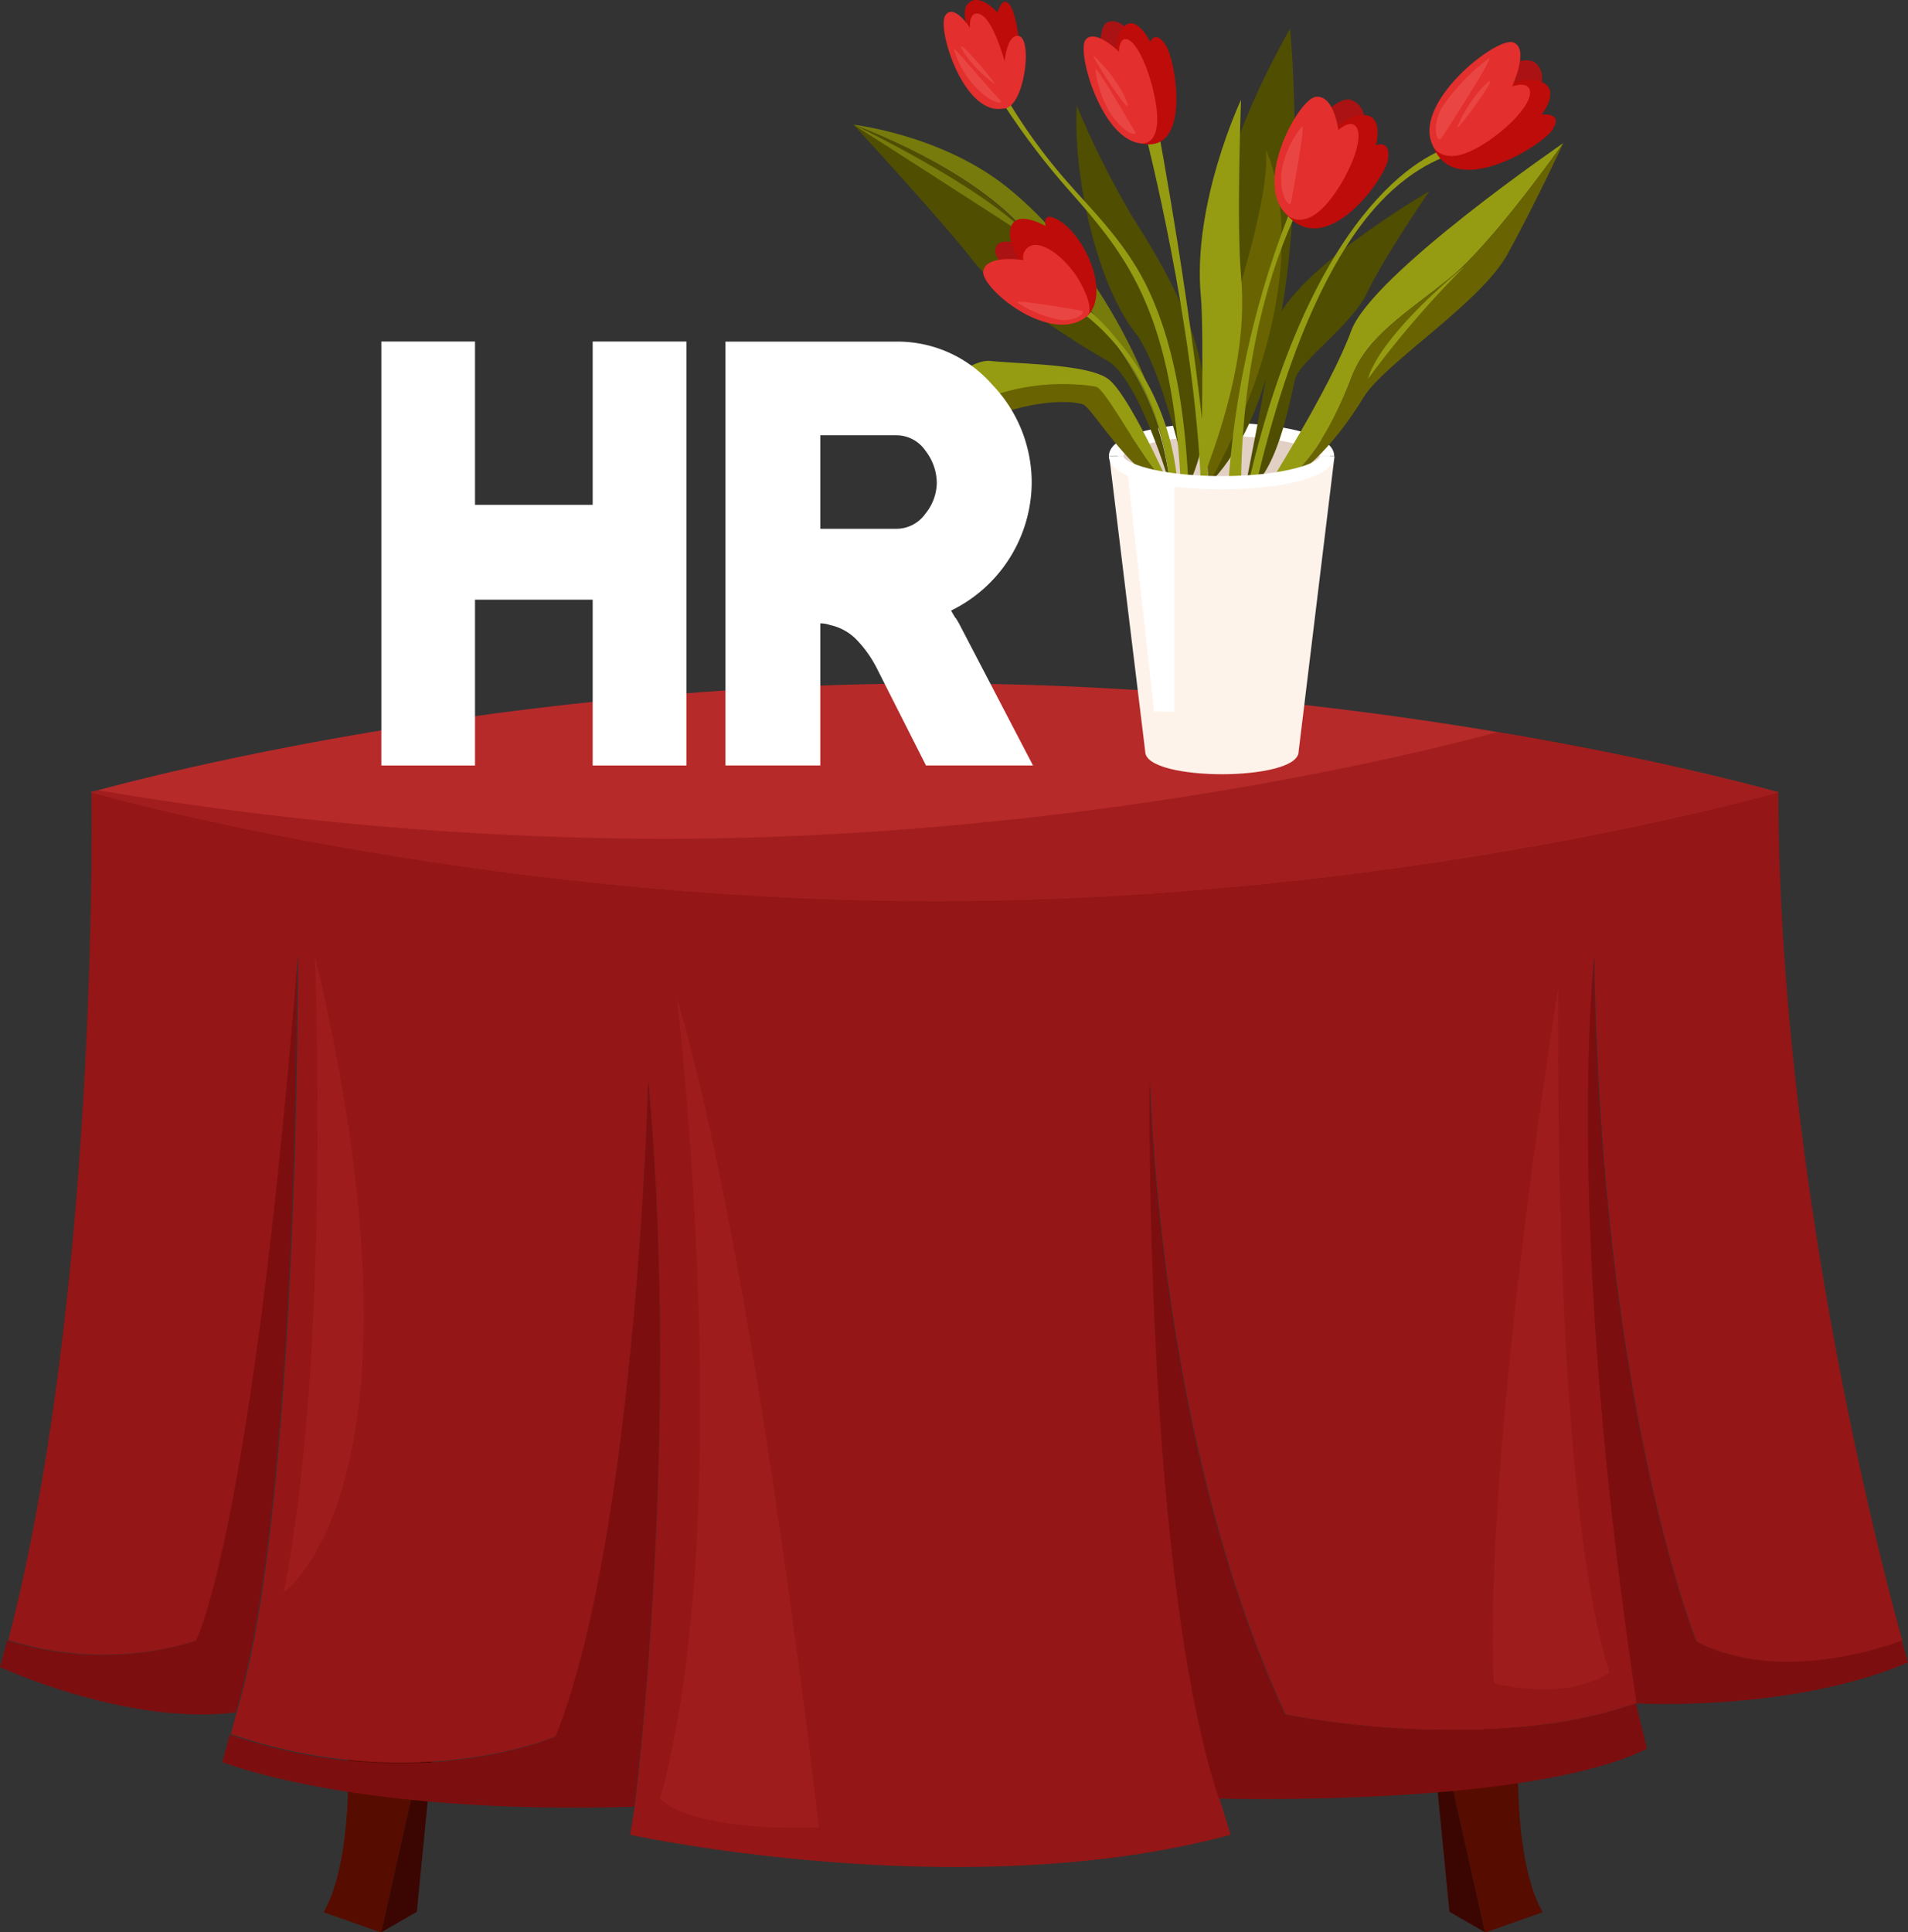 <?xml version="1.0" encoding="UTF-8"?> <svg xmlns="http://www.w3.org/2000/svg" viewBox="0 0 229.6 232.47"><rect x="0" y="0" width="229.6" height="232.47" fill="#333333" stroke="none"/> <defs> <style>.cls-1{fill:#570c00;}.cls-2{fill:#3b0601;}.cls-3{fill:#7d0e0f;}.cls-4,.cls-6{fill:#941616;}.cls-5,.cls-7{fill:#b72a2a;}.cls-6{opacity:0.6;}.cls-7{opacity:0.33;}.cls-8{fill:#e2d0c5;}.cls-9{fill:#fff;}.cls-10{fill:#504e01;}.cls-11{fill:#696401;}.cls-12{fill:#767b0b;}.cls-13{fill:#959c12;}.cls-14{fill:#aa1213;}.cls-15{fill:#bd0c0a;}.cls-16{fill:#e32f2d;}.cls-17{fill:#e94543;}.cls-18{fill:none;}.cls-19{fill:#fef3ea;}</style> </defs> <g id="Layer_2" data-name="Layer 2"> <g id="Layer_1-2" data-name="Layer 1"> <path class="cls-1" d="M41.08,199.07s2.94,22-2.13,31l6.94,2.45,7.18-32.07Z"></path> <polygon class="cls-2" points="45.89 232.47 50.16 230.02 53.07 200.4 45.89 232.47"></polygon> <path class="cls-1" d="M183.51,199.07s-2.95,22,2.12,31l-6.93,2.45-7.19-32.07Z"></path> <polygon class="cls-2" points="178.69 232.47 174.42 230.02 171.51 200.4 178.69 232.47"></polygon> <path class="cls-3" d="M35.73,114.89c-5.61,70-12.29,82.57-12.29,82.57a37.91,37.91,0,0,1-22.57-.1Q.45,199,0,200.57s15.27,7.09,28.36,5.46C36,181.19,35.73,114.89,35.73,114.89Z"></path> <path class="cls-3" d="M204.09,197.46s-11.5-28.52-12.3-82.57c0,0-3.73,31.51,5.09,90.05,0,0,18.54,1.09,32.72-4.91,0,0-.28-.94-.75-2.69C223.68,199.16,212.88,202,204.09,197.46Z"></path> <path class="cls-3" d="M78,129.86S76.62,184.44,66.73,209c0,0-16.89,7.27-39.08-.29L26.76,212s15.71,6.4,49.56,5.38C76.32,217.41,82,173.15,78,129.86Z"></path> <path class="cls-4" d="M214,95.32h-203s1,59.63-10,102a37.91,37.91,0,0,0,22.57.1s6.68-12.56,12.29-82.57c0,0,.22,66.3-7.37,91.14l-.71,2.64c22.19,7.56,39.08.29,39.08.29C76.62,184.44,78,129.86,78,129.86c4,43.29-1.63,87.55-1.63,87.55l-.54,3.34s40.08,8.73,72.26,0l-1.34-4.36c-9-27-8.35-86.53-8.35-86.53s.8,43,16.3,76.41c0,0,15.37,3.27,31,1.23l11.25-2.56c-8.82-58.54-5.09-90-5.09-90,.8,54.05,12.3,82.57,12.3,82.57,8.79,4.5,19.59,1.7,24.76-.12C225.74,186,214.09,140.22,214,95.32Z"></path> <path class="cls-3" d="M185.63,207.5c-15.61,2-31-1.23-31-1.23-15.5-33.41-16.3-76.41-16.3-76.41s-.66,59.49,8.35,86.53c0,0,37.33,1.09,51.51-6l-1.33-5.45A56.8,56.8,0,0,1,185.63,207.5Z"></path> <path class="cls-4" d="M196.88,204.94l-11.25,2.56A56.8,56.8,0,0,0,196.88,204.94Z"></path> <path class="cls-5" d="M10.91,95.32S56.36,82.23,112.43,82.23,214,95.32,214,95.32s-45.46,13.09-101.52,13.09S10.91,95.32,10.91,95.32Z"></path> <path class="cls-6" d="M180.2,88.08c-6.55,1.79-49.11,12.84-100.64,12.84a413.09,413.09,0,0,1-67.78-5.85l-.87.25s45.45,13.09,101.52,13.09S214,95.32,214,95.32A338,338,0,0,0,180.2,88.08Z"></path> <path class="cls-7" d="M81.43,120s7.48,62.26-2,96.42c0,0,3.11,3.91,19.12,3.46C98.51,219.85,90.94,151.89,81.43,120Z"></path> <path class="cls-7" d="M187.52,118.63s-.88,60.4,6.14,82.58c0,0-4,3.47-13.89,1.33C179.77,202.54,177.9,180.9,187.52,118.63Z"></path> <path class="cls-7" d="M37.87,114.89s2,48.37-3.74,76.7C34.13,191.59,53.07,178.76,37.87,114.89Z"></path> <ellipse class="cls-8" cx="147.28" cy="54.87" rx="12.78" ry="2.53"></ellipse> <path class="cls-9" d="M147,50.87c-6.53,0-13.56,1.26-13.56,4h1.74c0-.72,4-2.41,11.82-2.41s11.82,1.69,11.82,2.41h1.73C160.59,52.13,153.57,50.87,147,50.87Z"></path> <path class="cls-10" d="M145.45,58.26s1.66-26.17,1.79-33.73,8-21.07,8-21.07S159.3,44.5,145.45,58.26Z"></path> <path class="cls-10" d="M143,58.44s-3.15-14.3-6.37-18.38c-4.56-5.78-7.55-18.75-7.05-27.32a110.16,110.16,0,0,0,6.69,13.35C141.76,34.73,148.59,46.55,143,58.44Z"></path> <path class="cls-11" d="M145.45,58.26a43.87,43.87,0,0,1,1.48-16.2c2.48-8.05,5.86-18.89,5.41-24C152.34,18.1,159.68,32.36,145.45,58.26Z"></path> <path class="cls-10" d="M149.74,59.15s2.61-12.9,3.55-19.35S172,23,172,23s-5.42,7.87-7.41,12.08-8.24,8.3-8.79,10.68S153.57,57.68,149.74,59.15Z"></path> <path class="cls-10" d="M102.71,15S114.07,27.37,117,31.25s12.4,10,16.25,12.15,7.59,15.1,7.59,15.1c-1.38-11.35-6.12-17.2-17.32-30.45C116.8,20.05,102.71,15,102.71,15Z"></path> <path class="cls-12" d="M120.8,22.22C113,16.19,102.71,15,102.71,15s14.09,5,20.85,13c11.2,13.25,15.94,19.1,17.32,30.45l.83-.07C138.27,41.16,128.6,28.26,120.8,22.22Z"></path> <path class="cls-12" d="M102.71,15s15.12,7.14,21.21,13.44l3.32,2.36S115.69,23.29,102.71,15Z"></path> <path class="cls-13" d="M142.09,58.49c-1-21.46-6.86-28.11-13.64-35.81A87.62,87.62,0,0,1,117.69,7.42l.83-.44a67.1,67.1,0,0,0,10.07,15.08c3.27,3.71,7.21,7.55,9.73,13.07,2.75,6,4.24,13.42,4.7,23.31Z"></path> <path class="cls-13" d="M144.51,58.3c-.77-19.17-6.59-41.87-6.64-42.06L139.26,15c.06.19,4.48,23.88,6.19,43.23Z"></path> <path class="cls-13" d="M140.78,58.5c-1.26-16.21-12-21.83-12.13-21.88l.42-.84a25.56,25.56,0,0,1,5.29,5,30.37,30.37,0,0,1,7.35,17.65Z"></path> <path class="cls-13" d="M149.34,58.28l-1.52-.05A109.12,109.12,0,0,1,156,23.57l.85.39C156.8,24.11,149.53,36.31,149.34,58.28Z"></path> <path class="cls-13" d="M151.08,58.63l-.91-.21c4.47-19.35,10.9-29.4,15.5-34.42,5-5.51,9-6.37,9.18-6.41l.18.92-.09-.46.1.46s-4.47.87-9.32,6.21C161.22,29.66,155.49,39.56,151.08,58.63Z"></path> <path class="cls-14" d="M159,14.08s2.26-2.68,3.73-2c2.82,1.27.91,6,.91,6Z"></path> <path class="cls-15" d="M160,16.19s2-2.53,4.27-2.34,1.3,3.62,1.3,3.62,1.81-.74,1.46,1.7c-.33,2.25-7.19,11.92-12,6.87S160,16.19,160,16.19Z"></path> <path class="cls-16" d="M155.05,26s1.9,1.74,4.76-1.66c2.23-2.65,4.49-7.59,3.38-9.09-.68-.93-2.14.39-2.14.39s-.49-4.17-2.66-4S150.55,22.38,155.05,26Z"></path> <path class="cls-17" d="M156.58,15.33a11.84,11.84,0,0,0-2.33,5.06c-.45,3.17,1,4.8,1.13,3.9C155.87,21.33,157.25,14.36,156.58,15.33Z"></path> <path class="cls-14" d="M132.46,6.21s-.32-3.26.94-3.59c2.42-.64,4.2,4,4.2,4Z"></path> <path class="cls-15" d="M134.36,7.17s-.39-3,1.06-4.13,3,2,3,2,.61-1.57,1.89.44c1.18,1.84,3.07,12.86-2.8,11.82S134.36,7.17,134.36,7.17Z"></path> <path class="cls-16" d="M137.46,17.26s2.16.22,1.75-3.9c-.31-3.21-2-8.13-3.56-8.63-1-.3-1,1.49-1,1.49s-2.82-2.81-4-1.46S132.61,17.07,137.46,17.26Z"></path> <path class="cls-17" d="M131.83,8.47a13.36,13.36,0,0,0,1.72,5.06c1.67,2.59,3.49,3,3,2.25C135.07,13.31,131.63,7.38,131.83,8.47Z"></path> <path class="cls-17" d="M135.33,11.59a17.87,17.87,0,0,0-3.68-4.84C131.07,6.44,137.28,16,135.33,11.59Z"></path> <path class="cls-14" d="M180.69,8.11s3.12-1.6,4.22-.42c2.11,2.26-1.48,5.92-1.48,5.92Z"></path> <path class="cls-15" d="M180.86,10.47s2.81-1.58,4.84-.52-.19,3.84-.19,3.84,2.62-.36,1.36,1.75c-1.17,1.95-11.89,8.62-14.39,2.1S180.86,10.47,180.86,10.47Z"></path> <path class="cls-16" d="M172.48,17.64s1.08,2.34,5,.3c3.07-1.59,7.05-5.27,6.61-7.09-.27-1.12-2.12-.46-2.12-.46s2.16-4.64.09-5.3S169.73,12.53,172.48,17.64Z"></path> <path class="cls-17" d="M179,7.13a24.78,24.78,0,0,0-5.37,5.64c-1.42,2.2-.79,4.81-.09,3.73C175.8,13,180.2,6.12,179,7.13Z"></path> <path class="cls-17" d="M178.34,10.56a16.91,16.91,0,0,0-3,4.78C175.23,16,181.77,7.06,178.34,10.56Z"></path> <path class="cls-14" d="M122,33.18s-2.3-1.88-2.24-3c.12-2.18,3.68-.5,3.68-.5Z"></path> <path class="cls-15" d="M123.38,32.29s-2.43-2.88-1.72-5,4.17-.08,4.17-.08-.49-1.72,1.22-.9c3.25,1.54,6.64,8.68,3.88,11.63C125.3,41.94,123.38,32.29,123.38,32.29Z"></path> <path class="cls-16" d="M130.93,37.94s.83-.89-1.07-4.2c-1.41-2.45-4.39-5-6-4.07a1.45,1.45,0,0,0-.7,1.62s-4.49-.72-4.84,1.33S126.61,41.79,130.93,37.94Z"></path> <path class="cls-17" d="M122.51,36.47a14.64,14.64,0,0,0,4.95,2c1.81.31,3.49-.94,2.61-1.1C127.16,36.87,121.56,35.92,122.51,36.47Z"></path> <path class="cls-15" d="M116.6,4.41s-.95-2.9-.23-3.84c1.31-1.7,3.66.92,3.66.92s.71-2.47,1.69-.55,2.14,10.74-.67,11.42C115.08,13.81,116.6,4.41,116.6,4.41Z"></path> <path class="cls-16" d="M121,13s1.28-.17.33-4c-.74-2.95-2.14-7.38-3.78-7.37-1,0-.82,1.72-.82,1.72s-2-3.09-3-1.45S116.11,14.36,121,13Z"></path> <path class="cls-17" d="M114.85,6.11a10.88,10.88,0,0,0,2.81,4.63c1.6,1.67,3.39,2,2.61,1.2C117.7,9.25,114.23,4.84,114.85,6.11Z"></path> <path class="cls-17" d="M116.17,6.59a14.67,14.67,0,0,0,3.49,3.49C120.2,10.35,113.87,2.94,116.17,6.59Z"></path> <path class="cls-16" d="M120.75,13.07s-.57-9,1.79-8.76C124.35,4.49,123.29,13.07,120.75,13.07Z"></path> <path class="cls-13" d="M162.67,45.31c1.85-4.85,6.51-7.6,11.74-11.81s13.71-16.28,13.71-16.28S165.07,33,162.6,39.8s-10.43,19.35-10.43,19.35C157.34,57.53,160.83,50.17,162.67,45.31Z"></path> <path class="cls-11" d="M174.41,33.5c-5.23,4.21-9.89,7-11.74,11.81s-5.33,12.22-10.5,13.84c5-1.5,9.41-7.23,11.91-11.34s14.07-11.34,17.31-17.2,6.73-13.39,6.73-13.39S179.65,29.28,174.41,33.5Z"></path> <path class="cls-13" d="M164.62,45.58a119.62,119.62,0,0,1,11.61-13.51S166.2,40.12,164.62,45.58Z"></path> <path class="cls-18" d="M106.69,51a1,1,0,0,0,.44-.09Z"></path> <path class="cls-11" d="M131.94,46.54c-1.28-.37-11.75-1.78-14.57-.22a56.21,56.21,0,0,1-10.24,4.55,1,1,0,0,1-.44.09s7.51,1,13.1-1,9.36-1.69,10.52-1.31,6.07,9.07,10.47,9.82C137.87,56.13,133.23,46.92,131.94,46.54Z"></path> <path class="cls-13" d="M133.33,45.58c-2.47-1.78-10.59-1.78-14.13-2.15-3.3-.35-9.7,6.56-12.07,7.44a58.42,58.42,0,0,0,10.15-3.73A8.27,8.27,0,0,1,119,46.6a26.08,26.08,0,0,1-11.9,4.27,21.67,21.67,0,0,0,9.49-2.08,25.89,25.89,0,0,1,12.95-2.53,15.92,15.92,0,0,1,2.37.28c1.29.38,5.93,9.59,8.84,12C140.78,58.5,135.8,47.35,133.33,45.58Z"></path> <path class="cls-13" d="M144.51,58.3s.4-18.52,0-22.58C143.43,24.53,149.34,12,149.34,12s-.56,14.71,0,21.22S148.84,47.13,144.51,58.3Z"></path> <path class="cls-19" d="M146.38,58.29c-6.6-.1-12.3-1.47-12.9-3.41l4.33,35.54c0,1.87,4.78,2.73,9.23,2.73s9.23-.86,9.23-2.73l4.32-35.54S156.93,58.44,146.38,58.29Z"></path> <path class="cls-9" d="M147,57.28c-7.8,0-11.82-1.68-11.82-2.4h-1.74c0,2.75,7,4,13.56,4s13.55-1.26,13.55-4h-1.73C158.86,55.6,154.83,57.28,147,57.28Z"></path> <polygon class="cls-9" points="135.69 56.88 138.89 85.63 141.3 85.63 141.3 57.94 135.69 56.88"></polygon> <path class="cls-9" d="M98.71,63.62h9.09a4.26,4.26,0,0,0,3.56-1.82,6,6,0,0,0,1.37-3.67,6.44,6.44,0,0,0-1.37-3.91,4.24,4.24,0,0,0-3.56-1.85H98.71ZM115,74.35a9.83,9.83,0,0,1,.5.85l8.81,16.9H111.43L105.5,80.38a14,14,0,0,0-2.26-3.24,6.27,6.27,0,0,0-3.36-1.94A3.45,3.45,0,0,0,98.71,75V92.1H87.3v-51h20.5a15.14,15.14,0,0,1,11.6,5.18,17,17,0,0,1,4.75,11.86,17.25,17.25,0,0,1-9.7,15.32c.16.3.34.6.53.9"></path> <polygon class="cls-9" points="71.32 41.09 71.32 60.74 57.16 60.74 57.16 41.09 45.89 41.09 45.89 92.1 57.16 92.1 57.16 72.15 71.32 72.15 71.32 92.1 82.6 92.1 82.6 41.09 71.32 41.09"></polygon> </g> </g> </svg> 